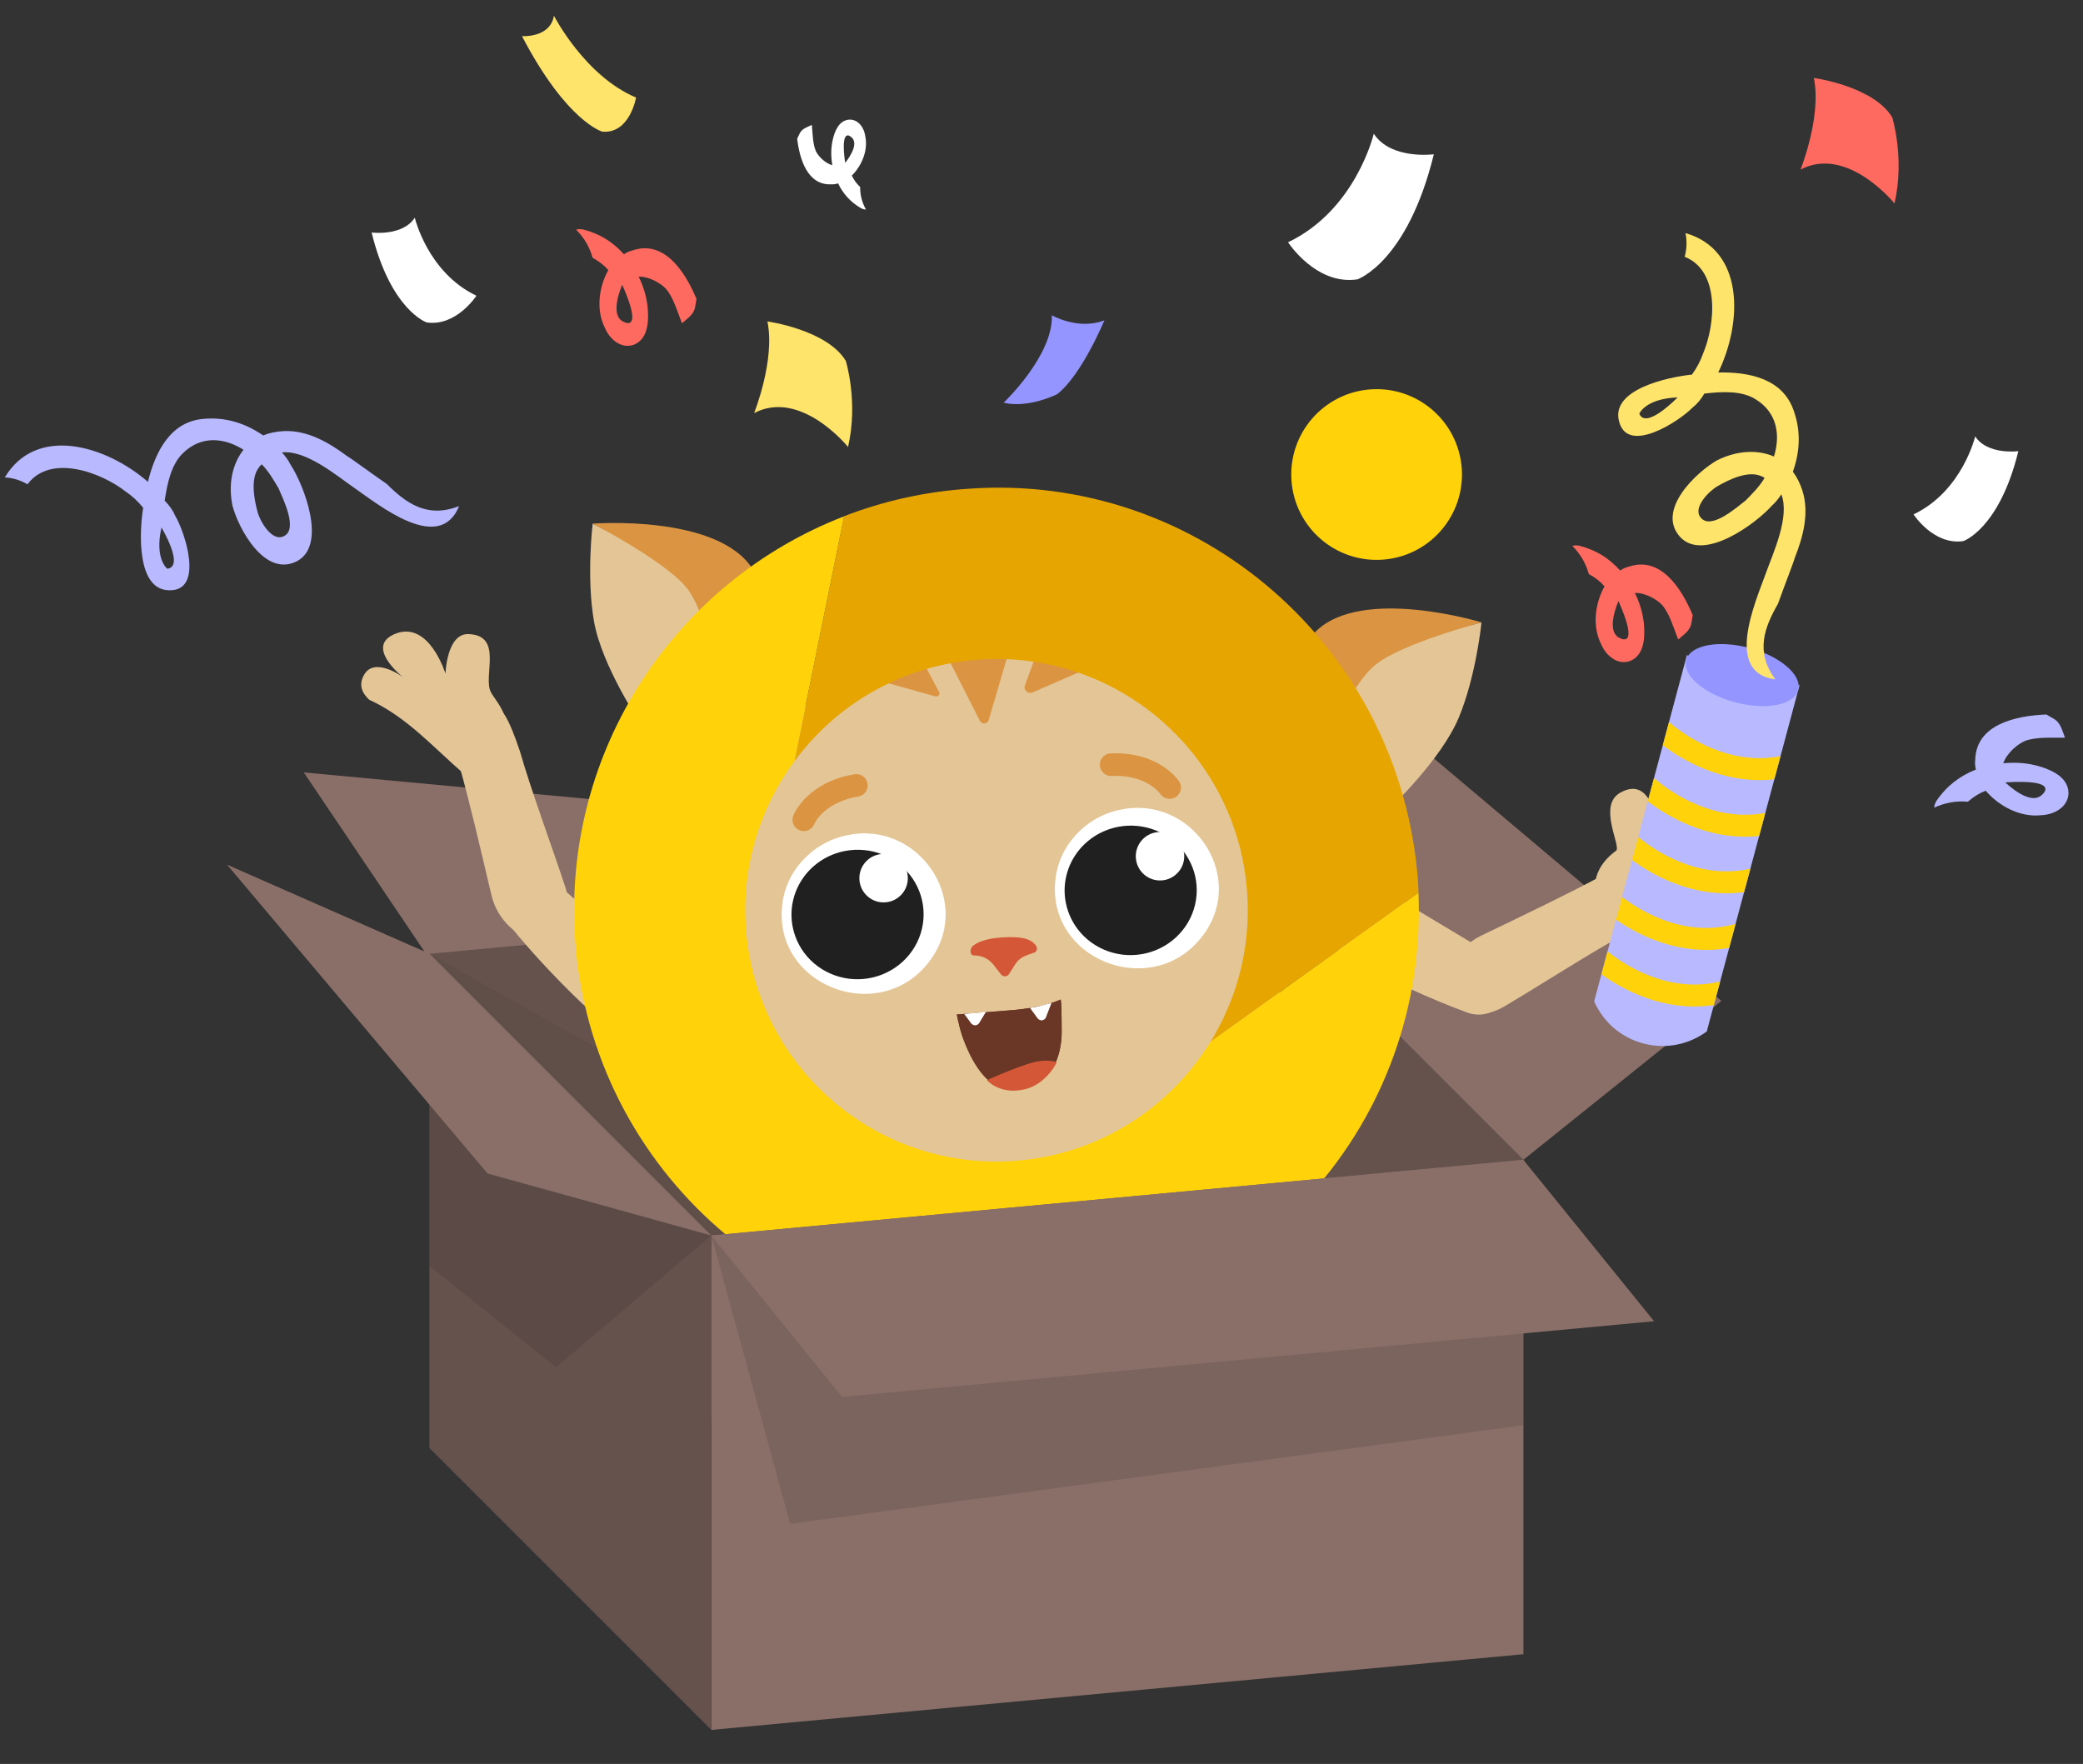 <?xml version="1.0" encoding="UTF-8"?> <svg xmlns="http://www.w3.org/2000/svg" width="1899" height="1608" viewBox="0 0 1899 1608" fill="none"><rect x="0" y="0" width="1899" height="1608" fill="#333333" stroke="none"/><path d="M276.964 704.145L1017.24 773.149L1131.95 943.454L391.665 874.449L276.964 704.145Z" fill="#8A6F68"></path><path d="M1131.95 1251.15L391.672 1320.15V869.456L1131.95 800.461V1251.15Z" fill="#65524D"></path><path d="M1131.95 800.461L1388.78 1057.3V1507.98L1131.95 1251.15V800.461Z" fill="#65524D"></path><path d="M1131.95 800.464L1388.78 1057.3L1569.32 912.437L1287.83 675.004L1131.95 800.464Z" fill="#8A6F68"></path><g opacity="0.05"><path d="M391.672 869.461L820.095 1110.31L648.508 1576.99L391.672 1320.16V869.461Z" fill="#7C5B38"></path><path d="M391.672 869.461L820.095 1110.31L648.508 1576.99L391.672 1320.16V869.461Z" fill="black"></path></g><path fill-rule="evenodd" clip-rule="evenodd" d="M859.278 579.384C1002.9 551.312 1142.37 645.149 1170.8 790.811C1199.23 936.473 1105.3 1075.93 961.687 1104.05C818.07 1132.16 678.572 1038.28 650.077 892.633C621.577 746.99 715.658 607.464 859.277 579.378L859.278 579.384Z" fill="#E3C596" stroke="#202020" stroke-width="4.37" stroke-linecap="round" stroke-linejoin="round"></path><path fill-rule="evenodd" clip-rule="evenodd" d="M1376.39 895.556C1376.39 895.742 1376.39 895.927 1376.39 896.113C1376.62 915.891 1357.1 929.922 1338.47 923.285C1304.84 911.306 1263.56 891.807 1239.86 878.597C1216.44 865.525 1181.32 836.521 1202.65 808.254C1220.35 784.81 1265.83 814.985 1271.47 817.842C1286.17 825.313 1330.06 853.318 1361.76 870.897C1370.73 875.875 1376.28 885.294 1376.39 895.556Z" fill="#E3C596"></path><path fill-rule="evenodd" clip-rule="evenodd" d="M506.6 804.471C533.509 828.759 574.232 861.196 586.063 872.672C590.596 877.084 633.887 910.32 617.45 934.67C597.635 964.015 558.801 940.191 538.843 922.278C518.661 904.141 486.83 871.413 464.595 843.49C452.276 828.019 459.221 805.01 478.001 798.804C478.177 798.743 478.354 798.688 478.53 798.627C488.264 795.4 498.983 797.599 506.6 804.471Z" fill="#E3C596"></path><path fill-rule="evenodd" clip-rule="evenodd" d="M1138.6 1340.33C1169.6 1331.67 1188.55 1296.14 1178.53 1265.56C1144.56 1194.55 1132.6 1175.16 1097.06 1120.74C1088.48 1109.66 1073.88 1096.2 1044.57 1110.35C976.361 1146.02 1043.84 1262.24 1063.85 1300.3C1078.83 1328.79 1108 1350.36 1138.6 1340.33Z" fill="#E3C596"></path><path fill-rule="evenodd" clip-rule="evenodd" d="M1205.72 1308.46C1191.04 1319.27 1173.17 1319.53 1163.48 1315.9C1165.11 1321.75 1166.23 1329.21 1147.83 1334.76C1134.01 1338.92 1116.45 1338.19 1102.54 1335.95C1089.35 1333.82 1078.57 1324.33 1074.74 1311.53C1069.2 1292.98 1062.05 1265.93 1064.82 1258.23C1074.68 1230.69 1104.8 1219.59 1125.93 1217.75C1188.73 1208.83 1240.14 1249.63 1237.21 1273.09C1236.94 1287.17 1214.82 1292.54 1211.1 1291.6C1210.91 1291.55 1215.43 1301.3 1205.71 1308.46L1205.72 1308.46Z" fill="#E3C596"></path><path fill-rule="evenodd" clip-rule="evenodd" d="M937.795 1296.01C935.343 1253.09 933.296 1118.71 856.454 1123.28C824.047 1126.25 818.459 1145.31 816.816 1159.22C814.395 1224.18 814.13 1246.95 821.601 1325.32C828.765 1356.69 863.31 1377.38 894.343 1368.84C925.739 1361.67 939.633 1328.15 937.796 1296.02L937.795 1296.01Z" fill="#E3C596"></path><path fill-rule="evenodd" clip-rule="evenodd" d="M807.104 1364.43C804.405 1367.15 782.68 1373.94 775.203 1362.01C760.602 1343.41 783.642 1281.95 842.066 1257.24C861.118 1247.93 892.655 1241.92 915.296 1260.46C921.635 1265.63 929.434 1292.5 934.245 1311.24C937.562 1324.18 933.212 1337.88 923.003 1346.49C912.228 1355.58 897.553 1365.25 883.568 1368.8C864.932 1373.53 862.057 1366.55 860.444 1360.7C854.002 1368.8 838.557 1377.78 820.41 1376.08C808.397 1374.96 807.251 1364.27 807.103 1364.41L807.104 1364.43Z" fill="#E3C596"></path><path fill-rule="evenodd" clip-rule="evenodd" d="M887.813 871.011C894.798 870.822 901.46 873.967 905.75 879.486L912.684 888.411C913.61 889.47 914.908 890.015 916.216 890.008C916.912 890.009 917.581 889.832 918.187 889.522C919.018 889.093 919.68 888.393 920.14 887.577L925.372 879.298C929.186 873.258 933.64 871.417 942.634 868.494C943.071 868.443 943.485 868.249 943.801 867.939L943.82 867.917C946.816 864.991 945.344 861.903 941.01 858.564C936.676 855.224 928.493 853.795 915.521 854.45C896.366 855.418 890.199 859.994 887.304 861.976C884.41 863.965 883.367 870.648 887.819 870.997L887.813 871.011Z" fill="#D45837"></path><path fill-rule="evenodd" clip-rule="evenodd" d="M1267.86 736.011L1135.79 622.91L1350.64 567.364C1350.64 567.364 1345.82 616.006 1329.93 654.168C1314.03 692.331 1267.87 736.007 1267.87 736.007L1267.86 736.011Z" fill="#E3C596"></path><path fill-rule="evenodd" clip-rule="evenodd" d="M1199.23 575.954C1241.2 533.813 1350.64 567.369 1350.64 567.369C1350.64 567.369 1279.39 586.178 1254.85 605.276C1230.32 624.379 1205.41 686.882 1205.41 686.882C1205.41 686.882 1157.25 618.098 1199.23 575.958L1199.23 575.954Z" fill="#DB9542"></path><path fill-rule="evenodd" clip-rule="evenodd" d="M584.208 660.018L737.828 578.552L540.335 477.354C540.335 477.354 534.393 525.872 541.553 566.592C548.713 607.311 584.203 660.023 584.203 660.023L584.208 660.018Z" fill="#E3C596"></path><path fill-rule="evenodd" clip-rule="evenodd" d="M686.199 518.848C654.465 468.538 540.342 477.348 540.342 477.348C540.342 477.348 605.755 511.289 625.513 535.291C645.272 559.293 655.904 625.733 655.904 625.733C655.904 625.733 717.938 569.153 686.204 518.843L686.199 518.848Z" fill="#DB9542"></path><path d="M1111.85 1340.86C1111.85 1340.86 1139.24 1344.11 1155.55 1332.9C1169.33 1323.43 1156.75 1302.38 1147.34 1295.48" stroke="#DB9542" stroke-width="6.871" stroke-linecap="round" stroke-linejoin="round"></path><path d="M1161.38 1319.46C1161.38 1319.46 1190.12 1327.51 1205.09 1311.49C1216.5 1299.27 1206.28 1280.97 1196.87 1274.08" stroke="#DB9542" stroke-width="6.871" stroke-linecap="round" stroke-linejoin="round"></path><path d="M1211.99 1292.58C1211.99 1292.58 1222.1 1295.31 1232.54 1286.27C1245.18 1275.33 1241.35 1246.32 1195.82 1228.29" stroke="#DB9542" stroke-width="6.871" stroke-linecap="round" stroke-linejoin="round"></path><path d="M917.543 1355.5C917.543 1355.5 895.739 1372.39 875.973 1371.19C859.285 1370.17 859.229 1345.64 863.733 1334.89" stroke="#DB9542" stroke-width="6.871" stroke-linecap="round" stroke-linejoin="round"></path><path d="M864.069 1362.67C864.069 1362.67 843.587 1384.39 822.499 1378.36C806.42 1373.77 805.756 1352.81 810.26 1342.06" stroke="#DB9542" stroke-width="6.871" stroke-linecap="round" stroke-linejoin="round"></path><path d="M806.834 1365.71C806.834 1365.71 799.575 1373.26 785.977 1370.9C769.506 1368.03 757.846 1341.19 787.576 1302.28" stroke="#DB9542" stroke-width="6.871" stroke-linecap="round" stroke-linejoin="round"></path><path fill-rule="evenodd" clip-rule="evenodd" d="M1022.19 738.005C1085.59 724.948 1135.93 796.491 1098.3 850.502C1052.93 915.526 947.999 874.57 963.196 795.333C968.861 766.549 993.369 743.189 1022.19 738.005Z" fill="white"></path><path fill-rule="evenodd" clip-rule="evenodd" d="M1019.76 755.903C1031.03 753.733 1042.7 754.875 1053.28 759.199C1063.87 763.521 1072.89 770.823 1079.22 780.183C1085.56 789.542 1088.9 800.532 1088.85 811.775C1088.79 823.012 1085.33 833.993 1078.91 843.331C1072.48 852.669 1063.39 859.932 1052.76 864.214C1042.13 868.496 1030.46 869.599 1019.21 867.388C1007.96 865.17 997.645 859.74 989.565 851.775C981.491 843.809 976.01 833.675 973.829 822.647C972.363 815.323 972.391 807.786 973.914 800.464C975.43 793.143 978.41 786.182 982.676 779.988C986.941 773.787 992.417 768.473 998.779 764.339C1005.14 760.204 1012.27 757.347 1019.76 755.911L1019.76 755.903Z" fill="#202020" stroke="#202020" stroke-width="4.37" stroke-linecap="round" stroke-linejoin="round"></path><path fill-rule="evenodd" clip-rule="evenodd" d="M837.16 546.573L893.383 657.169C895.15 660.643 900.255 660.169 901.355 656.429L939.174 527.729C940.085 524.636 937.396 521.673 934.228 522.283L840.186 540.387C837.373 540.931 835.862 544.017 837.159 546.566L837.16 546.573Z" fill="#DB9542"></path><path fill-rule="evenodd" clip-rule="evenodd" d="M817.6 558.541L856.073 630.725C857.259 632.944 855.203 635.509 852.78 634.828L774.304 612.948C772.331 612.394 771.555 610.009 772.829 608.407L812.832 558.096C814.112 556.48 816.628 556.714 817.6 558.534L817.6 558.541Z" fill="#DB9542"></path><path fill-rule="evenodd" clip-rule="evenodd" d="M959.631 556.217L934.413 624.688C932.845 628.941 937.138 633 941.298 631.199L1007.98 602.318C1011.37 600.853 1012.16 596.412 1009.49 593.861L968.017 554.272C965.334 551.708 960.908 552.741 959.624 556.217L959.631 556.217Z" fill="#DB9542"></path><path d="M1066.31 717.918C1066.31 717.918 1051.48 695.415 1013 697.091" stroke="#DB9542" stroke-width="20.613" stroke-linecap="round" stroke-linejoin="round"></path><path d="M732.793 747.314C732.793 747.314 742.695 722.249 780.707 716" stroke="#DB9542" stroke-width="20.613" stroke-linecap="round" stroke-linejoin="round"></path><path fill-rule="evenodd" clip-rule="evenodd" d="M773.093 761.274C836.496 748.217 886.833 819.761 849.205 873.772C803.841 938.795 698.906 897.839 714.102 818.602C719.767 789.819 744.275 766.459 773.093 761.274Z" fill="white"></path><path fill-rule="evenodd" clip-rule="evenodd" d="M770.765 777.903C782.035 775.733 793.704 776.875 804.283 781.199C814.868 785.521 823.895 792.823 830.225 802.183C836.562 811.542 839.904 822.532 839.849 833.775C839.792 845.012 836.33 855.993 829.911 865.331C823.484 874.669 814.388 881.932 803.759 886.214C793.13 890.496 781.456 891.599 770.209 889.388C758.962 887.17 748.645 881.74 740.565 873.775C732.491 865.809 727.01 855.675 724.829 844.647C723.363 837.323 723.391 829.786 724.914 822.464C726.43 815.143 729.41 808.182 733.676 801.988C737.941 795.787 743.417 790.473 749.779 786.339C756.142 782.204 763.274 779.347 770.758 777.911L770.765 777.903Z" fill="#202020" stroke="#202020" stroke-width="4.37" stroke-linecap="round" stroke-linejoin="round"></path><path d="M807.058 822.583C819.228 821.749 828.419 811.207 827.584 799.036C826.75 786.865 816.208 777.675 804.037 778.509C791.866 779.343 782.676 789.886 783.51 802.057C784.344 814.227 794.887 823.418 807.058 822.583Z" fill="white"></path><path d="M1059.06 802.585C1071.23 801.751 1080.42 791.208 1079.59 779.037C1078.75 766.866 1068.21 757.675 1056.04 758.509C1043.87 759.343 1034.68 769.886 1035.51 782.057C1036.34 794.229 1046.89 803.419 1059.06 802.585Z" fill="white"></path><path d="M1249.69 354.941C1292.57 352.003 1329.71 384.382 1332.65 427.253C1335.58 470.123 1303.21 507.266 1260.33 510.204C1217.46 513.143 1180.32 480.77 1177.38 437.893C1174.44 395.016 1206.82 357.88 1249.69 354.941Z" fill="#FFD20A"></path><path d="M1292.76 803.41C1277.14 590.368 1093.27 430.09 882.269 445.584C842.6 448.302 804.748 456.943 769.519 470.576L724.138 694.141C762.651 641.805 823.034 606.083 892.94 601.292C1019.11 592.645 1128.39 687.917 1137.04 814.081C1140.44 863.635 1127.75 910.551 1103.51 949.823L1293.21 813.916C1293.06 810.413 1293 806.926 1292.76 803.41Z" fill="#E6A500"></path><path d="M1103.57 949.783C1066.12 1010.61 1000.84 1053.08 924.132 1058.33C797.961 1066.98 688.677 971.708 680.031 845.538C676.167 789.164 693.059 736.174 724.171 694.014L769.506 470.68C616.231 529.917 512.492 683.679 524.316 856.209C538.856 1068.37 722.638 1228.58 934.796 1214.04C1146.95 1199.5 1301.92 1021.67 1293.19 813.916L1103.57 949.777L1103.57 949.783Z" fill="#FFD20A"></path><path fill-rule="evenodd" clip-rule="evenodd" d="M491.054 856.448C512.279 856.625 523.854 834.333 515.605 809.346C501.944 767.957 484.93 722.744 473.926 684.623C453.589 624.062 450.48 652.241 436.315 653.129C420.035 654.122 416.368 690.005 418.832 698.279C426.979 726.256 438.112 773.878 448.091 816.276C453.328 838.521 472.332 856.296 491.054 856.448Z" fill="#E3C596"></path><path fill-rule="evenodd" clip-rule="evenodd" d="M1473.39 775.48C1478.15 771.412 1456.34 734.38 1477.03 722.667C1506.64 705.901 1510.75 754.067 1510.75 754.067C1510.75 754.067 1520.03 759.088 1521.96 757.381C1535.85 744.975 1557.25 726.998 1569.07 744.683C1578.57 758.935 1554.87 779.012 1549.25 781.182C1556.58 781.356 1590.08 775.82 1588.8 802.462C1587.22 834.169 1542.31 817.605 1542.31 817.605C1542.31 817.605 1573.01 833.355 1564.28 849.946C1550.26 876.65 1526.37 844.873 1511.03 845.722C1499.99 846.364 1473.17 857.065 1457.61 822.184C1445.07 794.094 1472.1 776.628 1473.38 775.478L1473.39 775.48Z" fill="#E3C596"></path><path fill-rule="evenodd" clip-rule="evenodd" d="M1320.29 903.603C1324.7 924.371 1348.96 930.857 1371.58 917.409C1409.04 895.141 1449.52 868.766 1484.37 849.796C1494.82 844.105 1499.74 827.714 1495.82 814.072C1491.33 798.391 1466.69 794.753 1459.15 798.944C1433.58 812.933 1389.49 834.088 1350.25 852.981C1329.65 862.893 1316.41 885.287 1320.3 903.605L1320.29 903.603Z" fill="#E3C596"></path><path fill-rule="evenodd" clip-rule="evenodd" d="M927.759 993.349C899.609 997.739 883.993 963.9 876.834 943.206C875.64 939.754 872.918 928.612 872.306 924.827C872.306 924.827 890.937 923.298 921.445 920.971C951.953 918.644 967.023 911.168 967.023 911.168C968.074 917.67 967.751 938.679 967.896 941.355C967.517 963.879 959.163 988.45 927.775 993.347L927.759 993.349Z" fill="#6A3625"></path><path fill-rule="evenodd" clip-rule="evenodd" d="M927.759 993.349C899.609 997.739 883.993 963.9 876.834 943.206C875.64 939.754 872.918 928.612 872.306 924.827C872.306 924.827 890.937 923.298 921.445 920.971C951.953 918.644 967.023 911.168 967.023 911.168C968.074 917.67 967.751 938.679 967.896 941.355C967.517 963.879 959.163 988.45 927.775 993.347L927.759 993.349Z" fill="#6A3625"></path><path fill-rule="evenodd" clip-rule="evenodd" d="M899.767 984.712C899.767 984.712 917.267 976.563 935.924 970.25C954.581 963.938 963.372 968.44 963.372 968.44C963.372 968.44 953.757 988.926 933.466 993.193C910.773 997.969 899.783 984.71 899.783 984.71L899.767 984.712Z" fill="#D45837"></path><path fill-rule="evenodd" clip-rule="evenodd" d="M879.062 924.301L885.437 932.972C887.621 935.298 890.691 935.23 892.596 932.765L898.846 922.395C891.726 923.383 887.014 923.412 879.065 924.317L879.062 924.301Z" fill="white"></path><path fill-rule="evenodd" clip-rule="evenodd" d="M958.616 914.319L953.265 928.099C951.304 930.619 948.236 930.832 946.119 928.529L938.958 918.758C946.763 917.856 950.943 916.102 958.616 914.319Z" fill="white"></path><path d="M1388.78 1507.99L648.5 1576.99V1126.31L1388.78 1057.3V1507.99Z" fill="#8A6F68"></path><path opacity="0.1" d="M1388.78 1299.28L720.328 1389.16L648.5 1126.31L1388.78 1057.3V1299.28Z" fill="black"></path><path d="M1507.97 1204.44L767.69 1273.44L648.5 1126.31L1388.78 1057.3L1507.97 1204.44Z" fill="#8A6F68"></path><path d="M391.664 869.461L648.5 1126.31V1576.99L391.664 1320.16V869.461Z" fill="#65524D"></path><path opacity="0.1" d="M391.664 869.461L648.5 1126.31L506.92 1246.46L391.664 1154.23V869.461Z" fill="black"></path><path d="M391.665 869.461L648.5 1126.31L444.426 1069.74L206.992 788.242L391.665 869.461Z" fill="#8A6F68"></path><path d="M1538.05 596.715C1555.14 635.631 1603.33 649.53 1638.52 625.694L1640.69 624.219L1555.99 940.341L1553.81 941.816C1518.62 965.652 1470.43 951.753 1453.34 912.837L1538.05 596.715Z" fill="#B8B9FF"></path><ellipse cx="1588.28" cy="615.421" rx="52.885" ry="25.606" transform="rotate(15 1588.28 615.421)" fill="#9495FF"></ellipse><path fill-rule="evenodd" clip-rule="evenodd" d="M1515.92 679.298L1521.59 658.133C1531.04 666.308 1544.8 675.684 1561.28 682.353C1579.66 689.797 1600.96 693.703 1623.27 689.263L1617.6 710.4C1594.22 713.071 1572.33 708.43 1553.76 700.911C1539 694.935 1526.12 687.061 1515.92 679.298ZM1502.22 730.426L1507.91 709.208C1517.36 717.503 1531.36 727.137 1548.18 733.947C1566.36 741.305 1587.38 745.205 1609.4 741.008L1603.76 762.077C1580.66 764.565 1559.04 759.942 1540.67 752.505C1525.62 746.409 1512.51 738.339 1502.22 730.426ZM1487.87 783.972L1493.5 762.967C1502.85 770.731 1515.87 779.315 1531.24 785.541C1550.32 793.265 1572.54 797.179 1595.76 791.913L1590.04 813.279C1565.73 816.581 1542.95 811.881 1523.73 804.099C1509.91 798.504 1497.74 791.245 1487.87 783.972ZM1473.3 838.36L1478.86 817.628C1487.8 824.52 1499.39 831.72 1512.76 837.134C1533.2 845.411 1557.26 849.314 1582.28 842.233L1576.42 864.107C1550.29 868.785 1525.74 863.991 1505.25 855.692C1493.2 850.815 1482.41 844.673 1473.3 838.36ZM1459.96 888.143L1465.56 867.238C1474.8 874.709 1487.32 882.791 1501.98 888.728C1521.53 896.643 1544.38 900.558 1568.22 894.693L1562.45 916.226C1537.52 919.983 1514.13 915.247 1494.47 907.286C1481.27 901.944 1469.58 895.084 1459.96 888.143Z" fill="#FFD20A"></path><path fill-rule="evenodd" clip-rule="evenodd" d="M322.642 444.499C306.617 433.423 278.995 410.084 257.066 412.413C260.463 416.232 263.024 419.881 264.747 423.36C276.713 441.436 298.728 497.017 270.598 511.648C241.361 526.576 217.577 482.11 211.961 461.151C208.043 442.101 211.362 423.477 221.993 409.988C204.86 399.208 183.962 396.532 166.982 412.905C156.573 422.788 152.662 439.206 150.155 456.43C154.488 460.786 157.713 465.439 159.831 470.389C168.399 484.646 186.5 538.911 154.232 538.099C124.475 537.796 126.976 485.104 130.516 462.874C125.789 457.047 120.521 452.153 114.711 448.192C92.187 430.581 46.033 413.39 25.069 441.472C18.521 437.709 11.629 435.614 4.393 435.189C33.107 387.296 96.243 405.848 134.868 439.244C141.656 411.415 155.679 384.011 185.953 381.811C205.668 380.075 223.833 385.848 239.858 396.924C245.568 394.606 251.943 393.292 258.983 392.982C280.101 392.053 299.743 403.342 316.064 415.521C320.274 417.94 336.594 430.12 352.62 441.196C370.419 458.89 389.546 472.682 418.563 461.36C400.629 505.182 345.978 460.71 322.642 444.499ZM147.207 480.866C140.715 509.798 152.531 518.455 152.531 518.455C168.627 516.507 147.207 480.866 147.207 480.866ZM253.971 445.165C249.687 438.036 245.108 429.805 238.609 423.27C237.329 424.401 236.418 425.433 235.877 426.367C227.978 436.759 231.895 455.809 234.851 466.84C237.216 475.665 248.074 494.037 258.558 488.863C272.365 482.799 257.443 453.693 253.971 445.165Z" fill="#B8B9FF"></path><path fill-rule="evenodd" clip-rule="evenodd" d="M1609.97 522.303C1616.53 503.957 1631.92 471.237 1624 450.657C1621.19 454.927 1618.32 458.345 1615.41 460.91C1601.05 477.146 1553.06 512.797 1531.64 489.412C1509.66 465.035 1546.45 430.552 1565.24 419.703C1582.63 410.989 1601.48 409.375 1617.26 416.151C1623.24 396.812 1620.41 375.934 1600.2 363.77C1587.96 356.273 1571.09 356.745 1553.81 358.782C1550.72 364.094 1547.06 368.414 1542.83 371.741C1531.27 383.707 1483.54 415.236 1475.98 383.858C1468.57 355.036 1520.11 343.814 1542.5 341.48C1546.91 335.406 1550.27 329.05 1552.59 322.414C1563.77 296.099 1568.43 247.069 1535.88 234.086C1537.82 226.787 1538.06 219.588 1536.6 212.488C1590.29 227.829 1588.71 293.615 1566.45 339.567C1595.09 338.921 1625.19 345.374 1635.15 374.047C1641.93 392.641 1641.05 411.681 1634.5 430.027C1638.22 434.942 1641.14 440.76 1643.26 447.48C1649.62 467.637 1643.8 489.533 1636.26 508.45C1635.02 513.142 1627.48 532.059 1620.92 550.405C1608.44 572.177 1600.07 594.222 1618.51 619.32C1571.54 613.338 1600.36 549.04 1609.97 522.303ZM1529.44 362.259C1499.81 363.476 1494.51 377.13 1494.51 377.13C1500.56 392.174 1529.44 362.259 1529.44 362.259ZM1591.56 456.144C1597.34 450.161 1604.1 443.608 1608.73 435.639C1607.31 434.696 1606.07 434.083 1605.03 433.802C1592.95 428.862 1575.56 437.576 1565.67 443.286C1557.76 447.854 1542.83 463.097 1550.54 471.885C1559.97 483.652 1584.22 461.706 1591.56 456.144Z" fill="#FFE46C"></path><path d="M475.86 32.931C475.86 32.931 501.495 34.818 505.018 14.365C505.018 14.365 533.217 69.382 579.869 88.913C579.869 88.913 574.171 122.2 549.101 120.003C549.101 120.003 516.75 111.195 475.86 32.931Z" fill="#FFE46C"></path><path d="M773.152 407.469C773.152 407.469 730.143 354.211 687.484 376.581C687.484 376.581 706.909 328.322 699.628 293.04C699.628 293.04 753.907 300.509 771.085 328.992C771.085 328.992 782.679 366.01 773.152 407.469Z" fill="#FFE46C"></path><path d="M1727.15 185.469C1727.15 185.469 1684.14 132.211 1641.48 154.581C1641.48 154.581 1660.91 106.322 1653.63 71.04C1653.63 71.04 1707.91 78.509 1725.08 106.992C1725.08 106.992 1736.68 144.01 1727.15 185.469Z" fill="#FF6A60"></path><path d="M914.978 367.107C914.978 367.107 960.277 324.227 958.94 287.404C958.94 287.404 982.975 301.281 1006.81 292.029C1006.81 292.029 986.398 341.609 963.868 359.283C963.868 359.283 937.712 372.562 914.978 367.107Z" fill="#9495FF"></path><path d="M378.156 198.451C378.156 198.451 389.836 248.365 434.339 269.591C434.339 269.591 416.027 297.933 388.936 293.909C388.936 293.909 356.2 282.891 338.796 211.93C338.796 211.93 366.944 215.682 378.156 198.451Z" fill="white"></path><path d="M1800.71 397.79C1800.71 397.79 1789.03 447.705 1744.53 468.931C1744.53 468.931 1762.84 497.273 1789.93 493.249C1789.93 493.249 1822.67 482.231 1840.07 411.27C1840.07 411.27 1811.92 415.022 1800.71 397.79Z" fill="white"></path><path d="M1252.43 121.898C1252.43 121.898 1236.19 191.33 1174.28 220.855C1174.28 220.855 1199.75 260.279 1237.44 254.682C1237.44 254.682 1282.97 239.356 1307.18 140.648C1307.18 140.648 1268.03 145.867 1252.43 121.898Z" fill="white"></path><path fill-rule="evenodd" clip-rule="evenodd" d="M607.197 263.344C602.453 258.162 591.649 251.94 582.253 252.198C586.891 261.73 590.113 272.267 590.708 283.601C591.303 294.934 590.076 309.699 577.442 314.393C566.224 318.083 555.826 309.434 551.391 298.689C543.425 282.971 545.668 262.14 554.575 246.199C550.74 241.796 545.961 238.064 540.239 235.002C537.521 225.176 532.679 216.857 525.21 209.335C526.962 208.804 529.05 208.746 531.475 209.162C547.03 213.081 558.843 220.725 568.835 231.8C571.194 230.125 573.89 228.924 576.922 228.197C605.322 218.721 624.288 246.936 634.973 272.481C634.566 274.907 634.159 277.333 633.753 279.759C632.533 287.037 626.367 290.346 621.917 294.574C621.917 294.574 621.749 294.338 621.413 293.864C617.482 283.83 613.958 271.369 607.197 263.344ZM569.077 293.614C569.077 293.614 586.748 303.511 567.292 259.613C567.292 259.613 554.433 287.98 569.077 293.614Z" fill="#FF6A60"></path><path fill-rule="evenodd" clip-rule="evenodd" d="M1515.42 551.649C1510.68 546.467 1499.88 540.245 1490.48 540.503C1495.12 550.035 1498.34 560.572 1498.93 571.905C1499.53 583.239 1498.3 598.003 1485.67 602.698C1474.45 606.388 1464.05 597.739 1459.62 586.994C1451.65 571.275 1453.89 550.445 1462.8 534.503C1458.97 530.101 1454.19 526.369 1448.47 523.307C1445.75 513.48 1440.91 505.161 1433.44 497.639C1435.19 497.108 1437.28 497.051 1439.7 497.467C1455.26 501.386 1467.07 509.029 1477.06 520.104C1479.42 518.429 1482.12 517.229 1485.15 516.501C1513.55 507.026 1532.51 535.241 1543.2 560.786C1542.79 563.212 1542.39 565.638 1541.98 568.064C1540.76 575.342 1534.59 578.651 1530.14 582.879C1530.14 582.879 1529.98 582.642 1529.64 582.168C1525.71 572.134 1522.18 559.673 1515.42 551.649ZM1477.3 581.919C1477.3 581.919 1494.97 591.816 1475.52 547.918C1475.52 547.918 1462.66 576.285 1477.3 581.919Z" fill="#FF6A60"></path><path fill-rule="evenodd" clip-rule="evenodd" d="M743.955 138.123C746.186 142.587 752.356 148.943 758.826 150.597C757.514 143.181 757.364 135.354 759.166 127.495C760.967 119.636 764.681 109.788 774.228 109.042C782.611 108.706 788.03 116.641 788.967 124.845C791.347 137.137 785.757 150.931 776.567 160.088C778.329 163.842 780.867 167.323 784.18 170.53C784.123 177.773 785.81 184.399 789.448 190.994C788.147 191.015 786.709 190.648 785.134 189.891C775.27 184.183 768.688 176.66 764.019 167.147C762.081 167.832 760.005 168.127 757.792 168.033C736.543 168.975 729.081 146.003 726.758 126.469C727.508 124.891 728.259 123.313 729.009 121.735C731.26 117 736.118 115.94 739.981 113.919C739.981 113.919 740.05 114.113 740.188 114.502C740.918 122.123 740.898 131.323 743.955 138.123ZM775.895 124.868C775.895 124.868 765.75 114.664 770.491 148.445C770.491 148.445 784.803 131.57 775.895 124.868Z" fill="white"></path><path fill-rule="evenodd" clip-rule="evenodd" d="M1846.41 675.319C1839.58 678.092 1829.51 686.449 1826.33 695.789C1837.4 694.708 1848.95 695.387 1860.32 698.943C1871.68 702.498 1885.76 709.1 1885.77 723.246C1885.3 735.632 1872.99 742.702 1860.8 743.14C1842.42 745.235 1822.75 735.417 1810.31 720.829C1804.58 722.993 1799.16 726.331 1794.06 730.843C1783.4 729.927 1773.44 731.651 1763.31 736.251C1763.43 734.334 1764.14 732.258 1765.43 730.025C1774.97 716.152 1786.81 707.321 1801.36 701.537C1800.57 698.604 1800.38 695.513 1800.77 692.264C1801.82 660.859 1836.51 652.507 1865.55 651.328C1867.79 652.615 1870.03 653.901 1872.26 655.188C1878.98 659.047 1879.98 666.323 1882.52 672.246C1882.52 672.246 1882.22 672.325 1881.63 672.483C1870.32 672.684 1856.78 671.598 1846.41 675.319ZM1862.27 723.884C1862.27 723.884 1878.46 710.114 1828.16 713.218C1828.16 713.218 1851.37 736.234 1862.27 723.884Z" fill="#B8B9FF"></path><path d="M447.671 631.277C453.387 641.62 476.073 662.531 449.641 693.61C441.758 702.884 432.773 706.254 424.496 706.791C395.228 681.66 371.306 653.767 336.626 637.925C329.832 631.649 326.658 624.04 332.124 614.817C341.471 599.085 365.922 615.421 370.606 619.843C363.285 614.587 333.606 589.02 359.861 577.959C391.147 564.854 406.14 614.132 406.14 614.132C406.14 614.132 407.152 577.286 427.167 578.035C459.361 579.225 439.773 616.911 447.666 631.288L447.671 631.277Z" fill="#E3C596"></path></svg> 